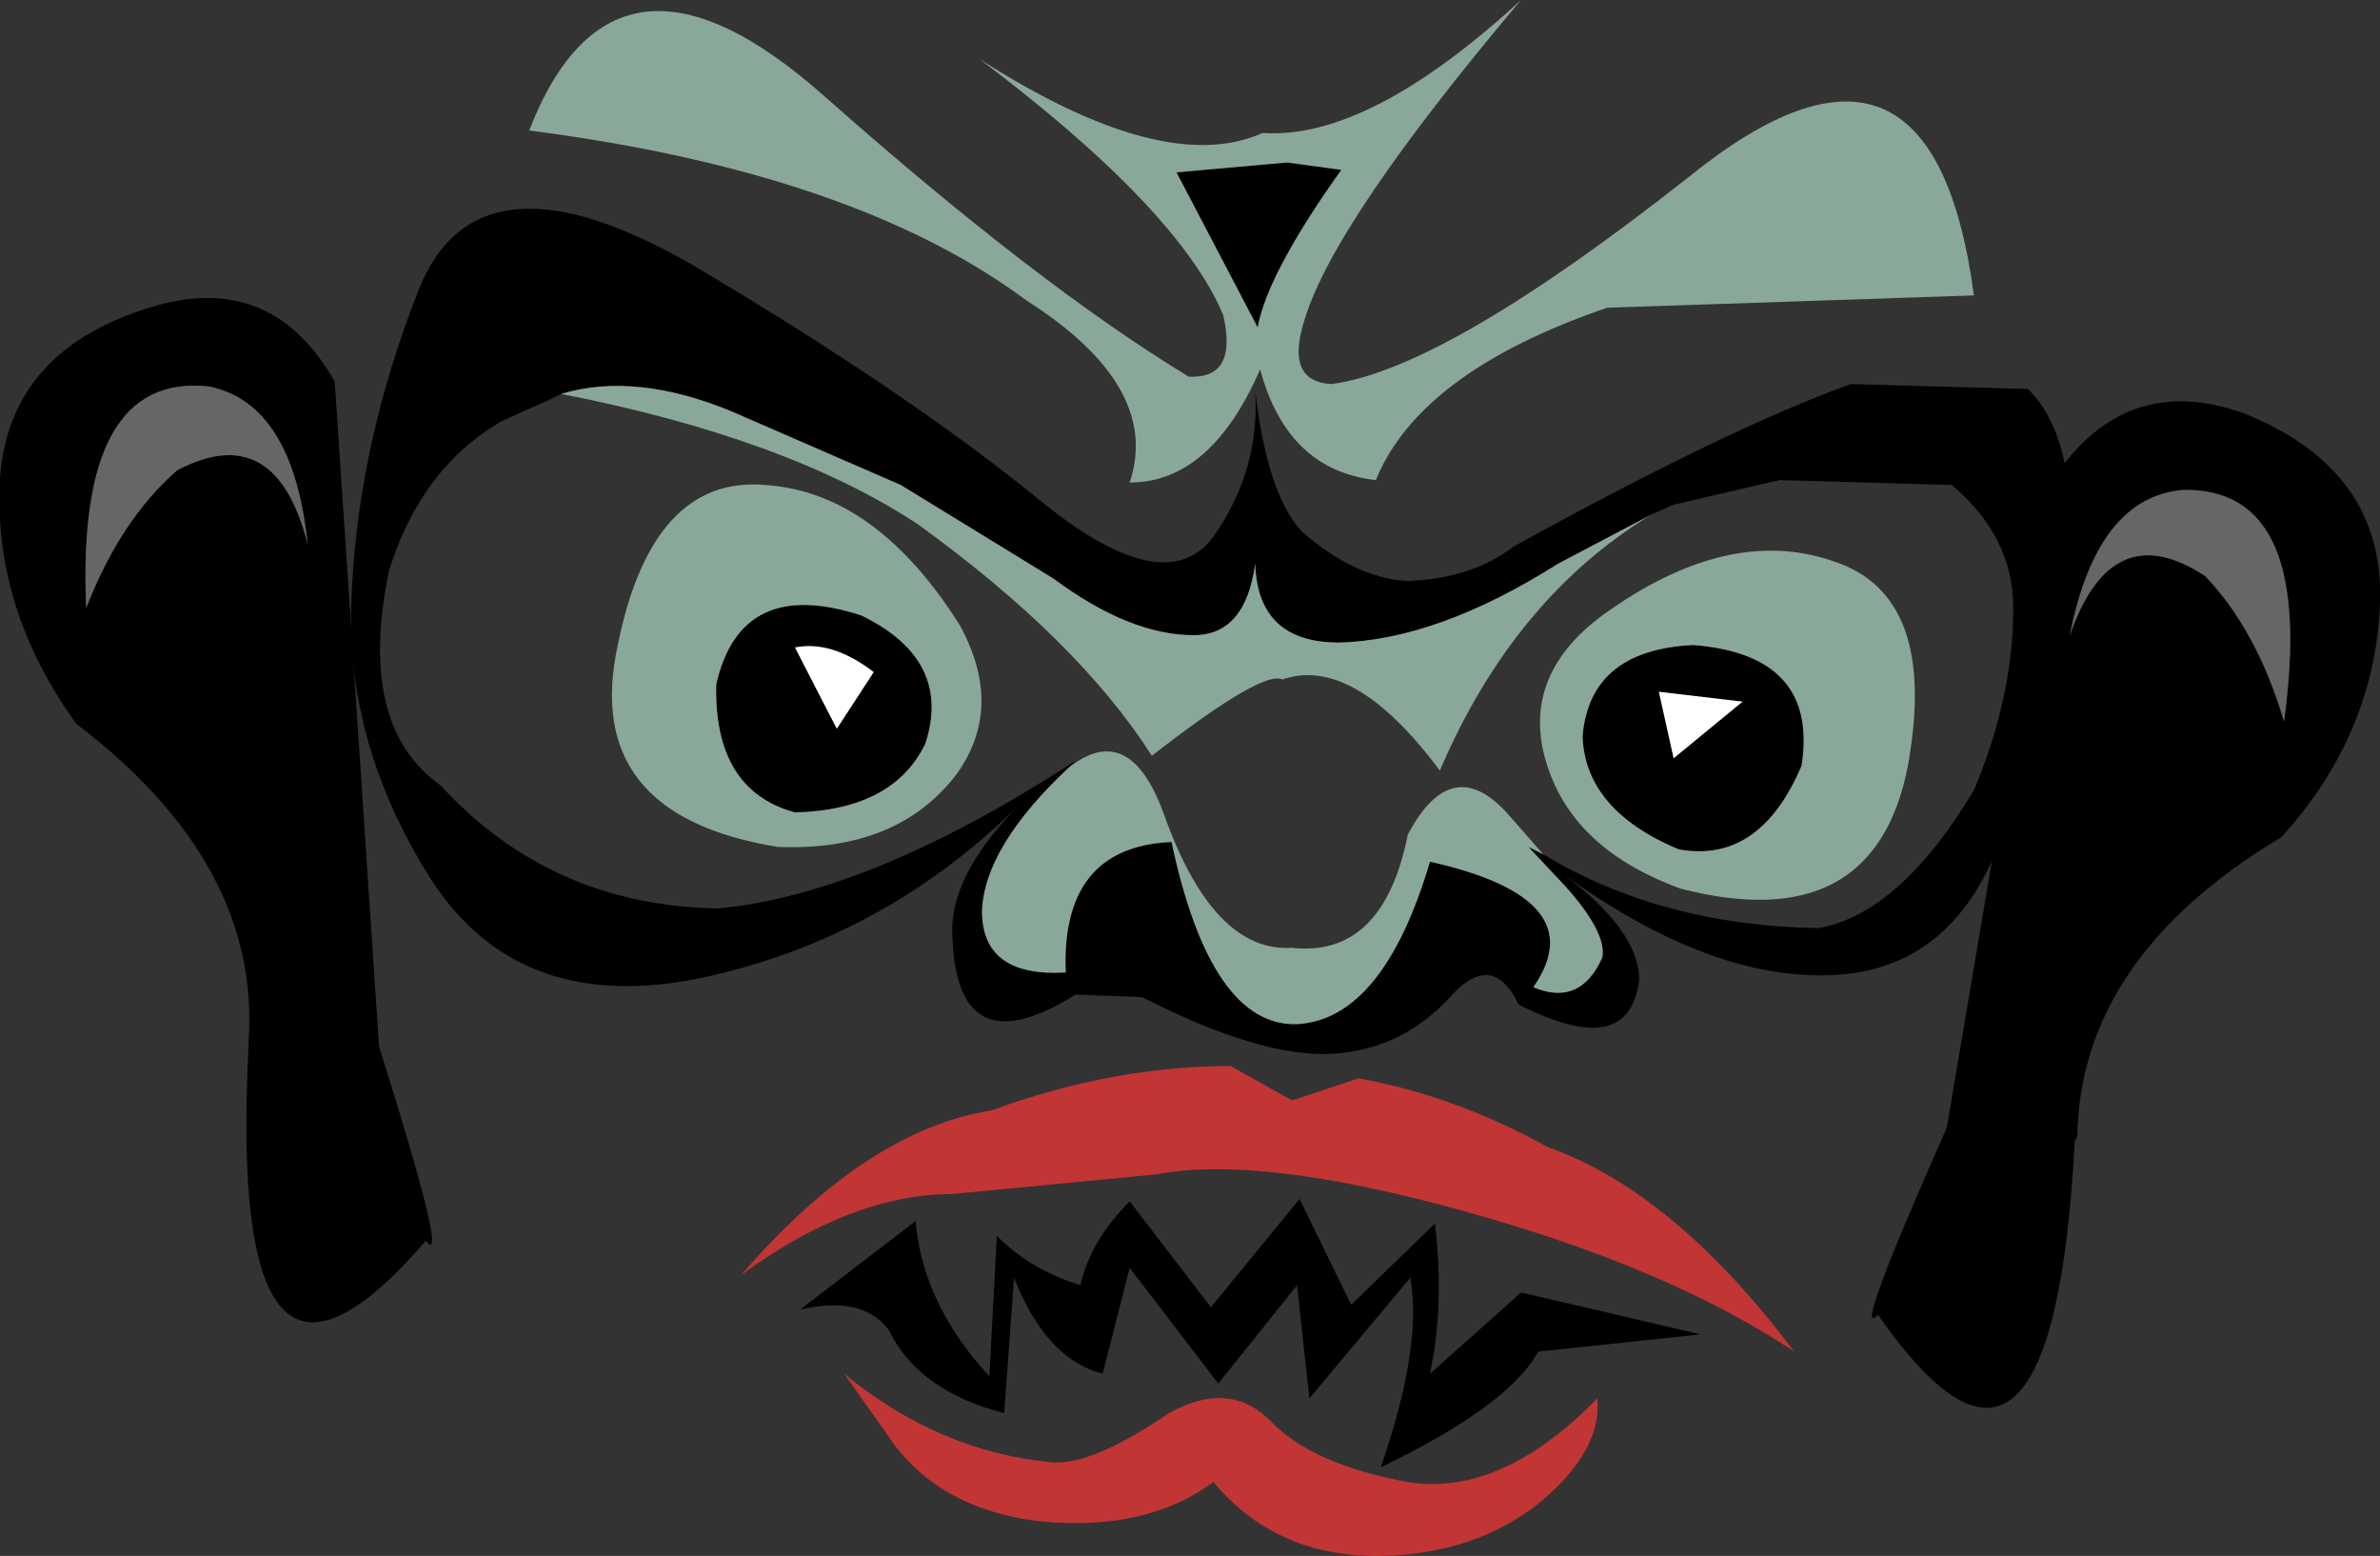 <?xml version="1.0" encoding="UTF-8" standalone="no"?>
<svg xmlns:xlink="http://www.w3.org/1999/xlink" height="31.6px" width="48.35px" xmlns="http://www.w3.org/2000/svg">
  <rect width="100%" height="100%" fill="#333333" stroke="none"/>
  <g transform="matrix(1.0, 0.0, 0.0, 1.0, 34.55, 10.45)">
    <path d="M11.05 -2.05 Q13.9 -0.9 13.8 1.8 13.7 4.45 11.8 6.55 7.7 9.0 7.65 12.65 L7.6 12.7 Q7.15 21.35 3.6 16.25 3.05 16.85 5.0 12.45 L7.25 -0.85 Q8.7 -2.9 11.05 -2.05 M7.5 2.45 Q8.35 0.0 10.25 1.25 11.3 2.35 11.85 4.2 12.5 -0.55 9.8 -0.5 8.05 -0.35 7.5 2.45 M-31.35 -4.25 Q-29.0 -4.9 -27.75 -2.7 L-26.85 10.8 Q-25.4 15.4 -25.9 14.75 -29.95 19.45 -29.5 10.8 L-29.5 10.7 Q-29.25 7.1 -33.0 4.25 -34.7 1.9 -34.55 -0.75 -34.35 -3.4 -31.35 -4.25 M-32.8 1.9 Q-32.1 0.1 -30.95 -0.9 -28.95 -1.95 -28.3 0.6 -28.6 -2.25 -30.3 -2.6 -33.0 -2.9 -32.8 1.9" fill="#000000" fill-rule="evenodd" stroke="none"/>
    <path d="M7.5 2.45 Q8.05 -0.35 9.8 -0.5 12.5 -0.55 11.85 4.2 11.3 2.35 10.25 1.25 8.35 0.0 7.5 2.45 M-32.8 1.9 Q-33.0 -2.9 -30.3 -2.6 -28.6 -2.25 -28.3 0.6 -28.95 -1.95 -30.95 -0.9 -32.1 0.1 -32.8 1.9" fill="#666666" fill-rule="evenodd" stroke="none"/>
    <path d="M-23.15 -2.45 L-23.35 -2.35 -24.35 -1.9 Q-26.0 -0.95 -26.65 1.15 -27.3 4.3 -25.6 5.5 -23.35 7.95 -19.95 8.0 -16.85 7.7 -12.7 5.0 L-12.85 5.15 Q-14.55 6.75 -14.6 8.05 -14.6 9.4 -12.9 9.3 -13.0 6.75 -10.75 6.65 -9.95 10.4 -8.2 10.35 -6.45 10.25 -5.5 7.05 -2.15 7.8 -3.4 9.6 -2.45 10.0 -2.0 9.0 -1.9 8.5 -2.75 7.55 L-3.5 6.75 -3.2 6.9 Q-0.8 8.35 2.4 8.4 4.05 8.1 5.55 5.6 6.35 3.7 6.35 1.9 6.35 0.45 5.1 -0.6 L1.6 -0.7 -0.55 -0.2 -1.0 0.0 -2.9 1.0 Q-5.35 2.55 -7.35 2.6 -9.0 2.6 -9.05 1.0 -9.25 2.45 -10.3 2.45 -11.6 2.45 -13.15 1.3 L-16.25 -0.6 -19.7 -2.1 Q-21.65 -2.9 -23.15 -2.45 M-20.45 -5.05 Q-16.15 -2.5 -13.5 -0.35 -10.9 1.8 -9.9 0.45 -8.95 -0.9 -9.05 -2.5 -8.8 -0.4 -8.1 0.35 -7.0 1.3 -5.95 1.35 -4.65 1.3 -3.8 0.65 0.55 -1.75 3.05 -2.65 L6.65 -2.55 Q7.7 -1.5 7.45 1.05 7.1 3.6 6.15 6.45 5.2 9.2 2.75 9.35 0.25 9.5 -2.8 7.3 -1.25 8.45 -1.25 9.45 -1.45 11.1 -3.7 9.95 -4.2 8.9 -5.0 9.7 -6.0 10.85 -7.45 10.95 -8.9 11.05 -11.35 9.8 L-12.7 9.75 Q-15.1 11.25 -15.2 8.6 -15.3 7.4 -13.9 5.95 -16.6 8.6 -20.25 9.4 -24.0 10.2 -25.8 7.4 -27.6 4.55 -27.4 1.5 -27.25 -1.5 -26.05 -4.55 -24.85 -7.6 -20.45 -5.05 M-7.3 -7.0 Q-8.8 -4.9 -9.0 -3.8 L-10.65 -6.95 -8.4 -7.15 -7.3 -7.0 M-0.15 2.65 Q2.4 2.85 2.05 5.1 1.2 7.1 -0.45 6.8 -2.35 6.0 -2.4 4.5 -2.25 2.75 -0.15 2.65 M-0.85 3.6 L-0.55 4.95 0.85 3.8 -0.85 3.6 M-18.4 2.7 L-17.55 4.35 -16.8 3.2 Q-17.65 2.55 -18.4 2.7 M-18.4 6.05 Q-20.05 5.6 -20.0 3.45 -19.5 1.25 -17.05 2.05 -15.2 2.95 -15.75 4.65 -16.4 6.0 -18.4 6.05 M-13.95 15.5 L-14.15 18.25 Q-15.9 17.8 -16.5 16.55 -17.05 15.85 -18.3 16.15 L-15.95 14.35 Q-15.8 16.05 -14.45 17.5 L-14.3 14.65 Q-13.6 15.35 -12.6 15.65 -12.4 14.75 -11.6 13.95 L-9.95 16.1 -8.15 13.9 -7.1 16.05 -5.4 14.4 Q-5.2 16.05 -5.5 17.45 L-3.65 15.8 0.0 16.65 -3.3 17.0 Q-3.9 18.1 -6.5 19.35 -5.65 16.9 -5.9 15.5 L-7.95 17.95 -8.2 15.65 -9.8 17.65 -11.6 15.3 -12.15 17.45 Q-13.3 17.15 -13.95 15.5" fill="#000000" fill-rule="evenodd" stroke="none"/>
    <path d="M-23.15 -2.45 Q-21.65 -2.9 -19.7 -2.1 L-16.25 -0.6 -13.15 1.3 Q-11.6 2.45 -10.3 2.45 -9.25 2.45 -9.05 1.0 -9.0 2.6 -7.35 2.6 -5.35 2.55 -2.9 1.0 L-1.0 0.0 Q-3.8 1.7 -5.3 5.2 -7.05 2.85 -8.5 3.35 -8.9 3.15 -11.15 4.9 -12.65 2.55 -15.9 0.2 -18.55 -1.55 -23.15 -2.45 M-3.2 6.9 L-3.5 6.75 -2.75 7.55 Q-1.9 8.5 -2.0 9.0 -2.45 10.0 -3.4 9.6 -2.15 7.8 -5.5 7.05 -6.45 10.25 -8.2 10.35 -9.95 10.4 -10.75 6.65 -13.0 6.75 -12.9 9.3 -14.6 9.4 -14.6 8.05 -14.55 6.75 -12.85 5.15 -11.6 4.15 -10.9 6.1 -9.9 8.9 -8.3 8.8 -6.45 9.0 -5.95 6.5 -5.05 4.8 -3.9 6.1 L-3.2 6.9 M-10.4 -2.8 Q-9.4 -2.75 -9.7 -4.05 -10.6 -6.2 -14.65 -9.25 -10.9 -6.85 -8.9 -7.75 -6.75 -7.6 -3.65 -10.45 -7.45 -5.95 -8.05 -3.95 -8.45 -2.7 -7.5 -2.65 -5.2 -2.95 -0.25 -6.85 4.7 -10.85 5.55 -4.45 L-1.9 -4.2 Q-5.7 -2.9 -6.6 -0.7 -8.4 -0.9 -8.95 -2.95 -9.95 -0.65 -11.6 -0.65 -10.95 -2.6 -13.7 -4.35 -17.2 -6.95 -23.8 -7.8 -22.05 -12.3 -17.75 -8.45 -13.45 -4.65 -10.4 -2.8 M-7.3 -7.0 L-8.4 -7.15 -10.65 -6.95 -9.0 -3.8 Q-8.8 -4.9 -7.3 -7.0 M4.2 5.15 Q3.5 8.6 -0.4 7.6 -2.75 6.75 -3.2 4.8 -3.55 3.2 -2.0 2.05 0.55 0.2 2.7 0.95 4.85 1.65 4.2 5.15 M-0.15 2.65 Q-2.25 2.75 -2.4 4.5 -2.35 6.0 -0.45 6.8 1.2 7.1 2.05 5.1 2.4 2.85 -0.15 2.65 M-15.05 2.25 Q-14.15 3.9 -15.1 5.25 -16.3 6.85 -18.75 6.75 -22.75 6.1 -22.0 2.65 -21.3 -0.8 -19.0 -0.6 -16.75 -0.45 -15.05 2.25 M-18.4 6.05 Q-16.4 6.0 -15.75 4.65 -15.2 2.95 -17.05 2.05 -19.5 1.25 -20.0 3.45 -20.05 5.6 -18.4 6.05" fill="#8aa899" fill-rule="evenodd" stroke="none"/>
    <path d="M-6.95 11.45 Q-5.0 11.8 -3.1 12.85 -0.55 13.75 1.9 17.0 -0.65 15.3 -4.8 14.15 -8.95 13.0 -11.05 13.4 L-15.2 13.8 Q-17.25 13.8 -19.5 15.45 -16.95 12.5 -14.4 12.1 -11.95 11.2 -9.55 11.2 L-8.3 11.9 -6.95 11.45 M-17.4 17.45 Q-15.45 19.05 -13.15 19.25 -12.35 19.3 -10.8 18.25 -9.55 17.55 -8.7 18.45 -7.85 19.3 -5.95 19.65 -4.05 19.95 -2.1 17.95 -2.0 19.0 -3.25 20.05 -4.55 21.1 -6.45 21.15 -8.6 21.2 -9.9 19.65 -11.25 20.65 -13.4 20.45 -15.55 20.2 -16.55 18.65 L-17.4 17.45" fill="#c13535" fill-rule="evenodd" stroke="none"/>
    <path d="M-0.85 3.6 L0.85 3.8 -0.55 4.95 -0.85 3.6 M-18.4 2.7 Q-17.65 2.55 -16.8 3.2 L-17.55 4.35 -18.4 2.7" fill="#ffffff" fill-rule="evenodd" stroke="none"/>
  </g>
</svg>
